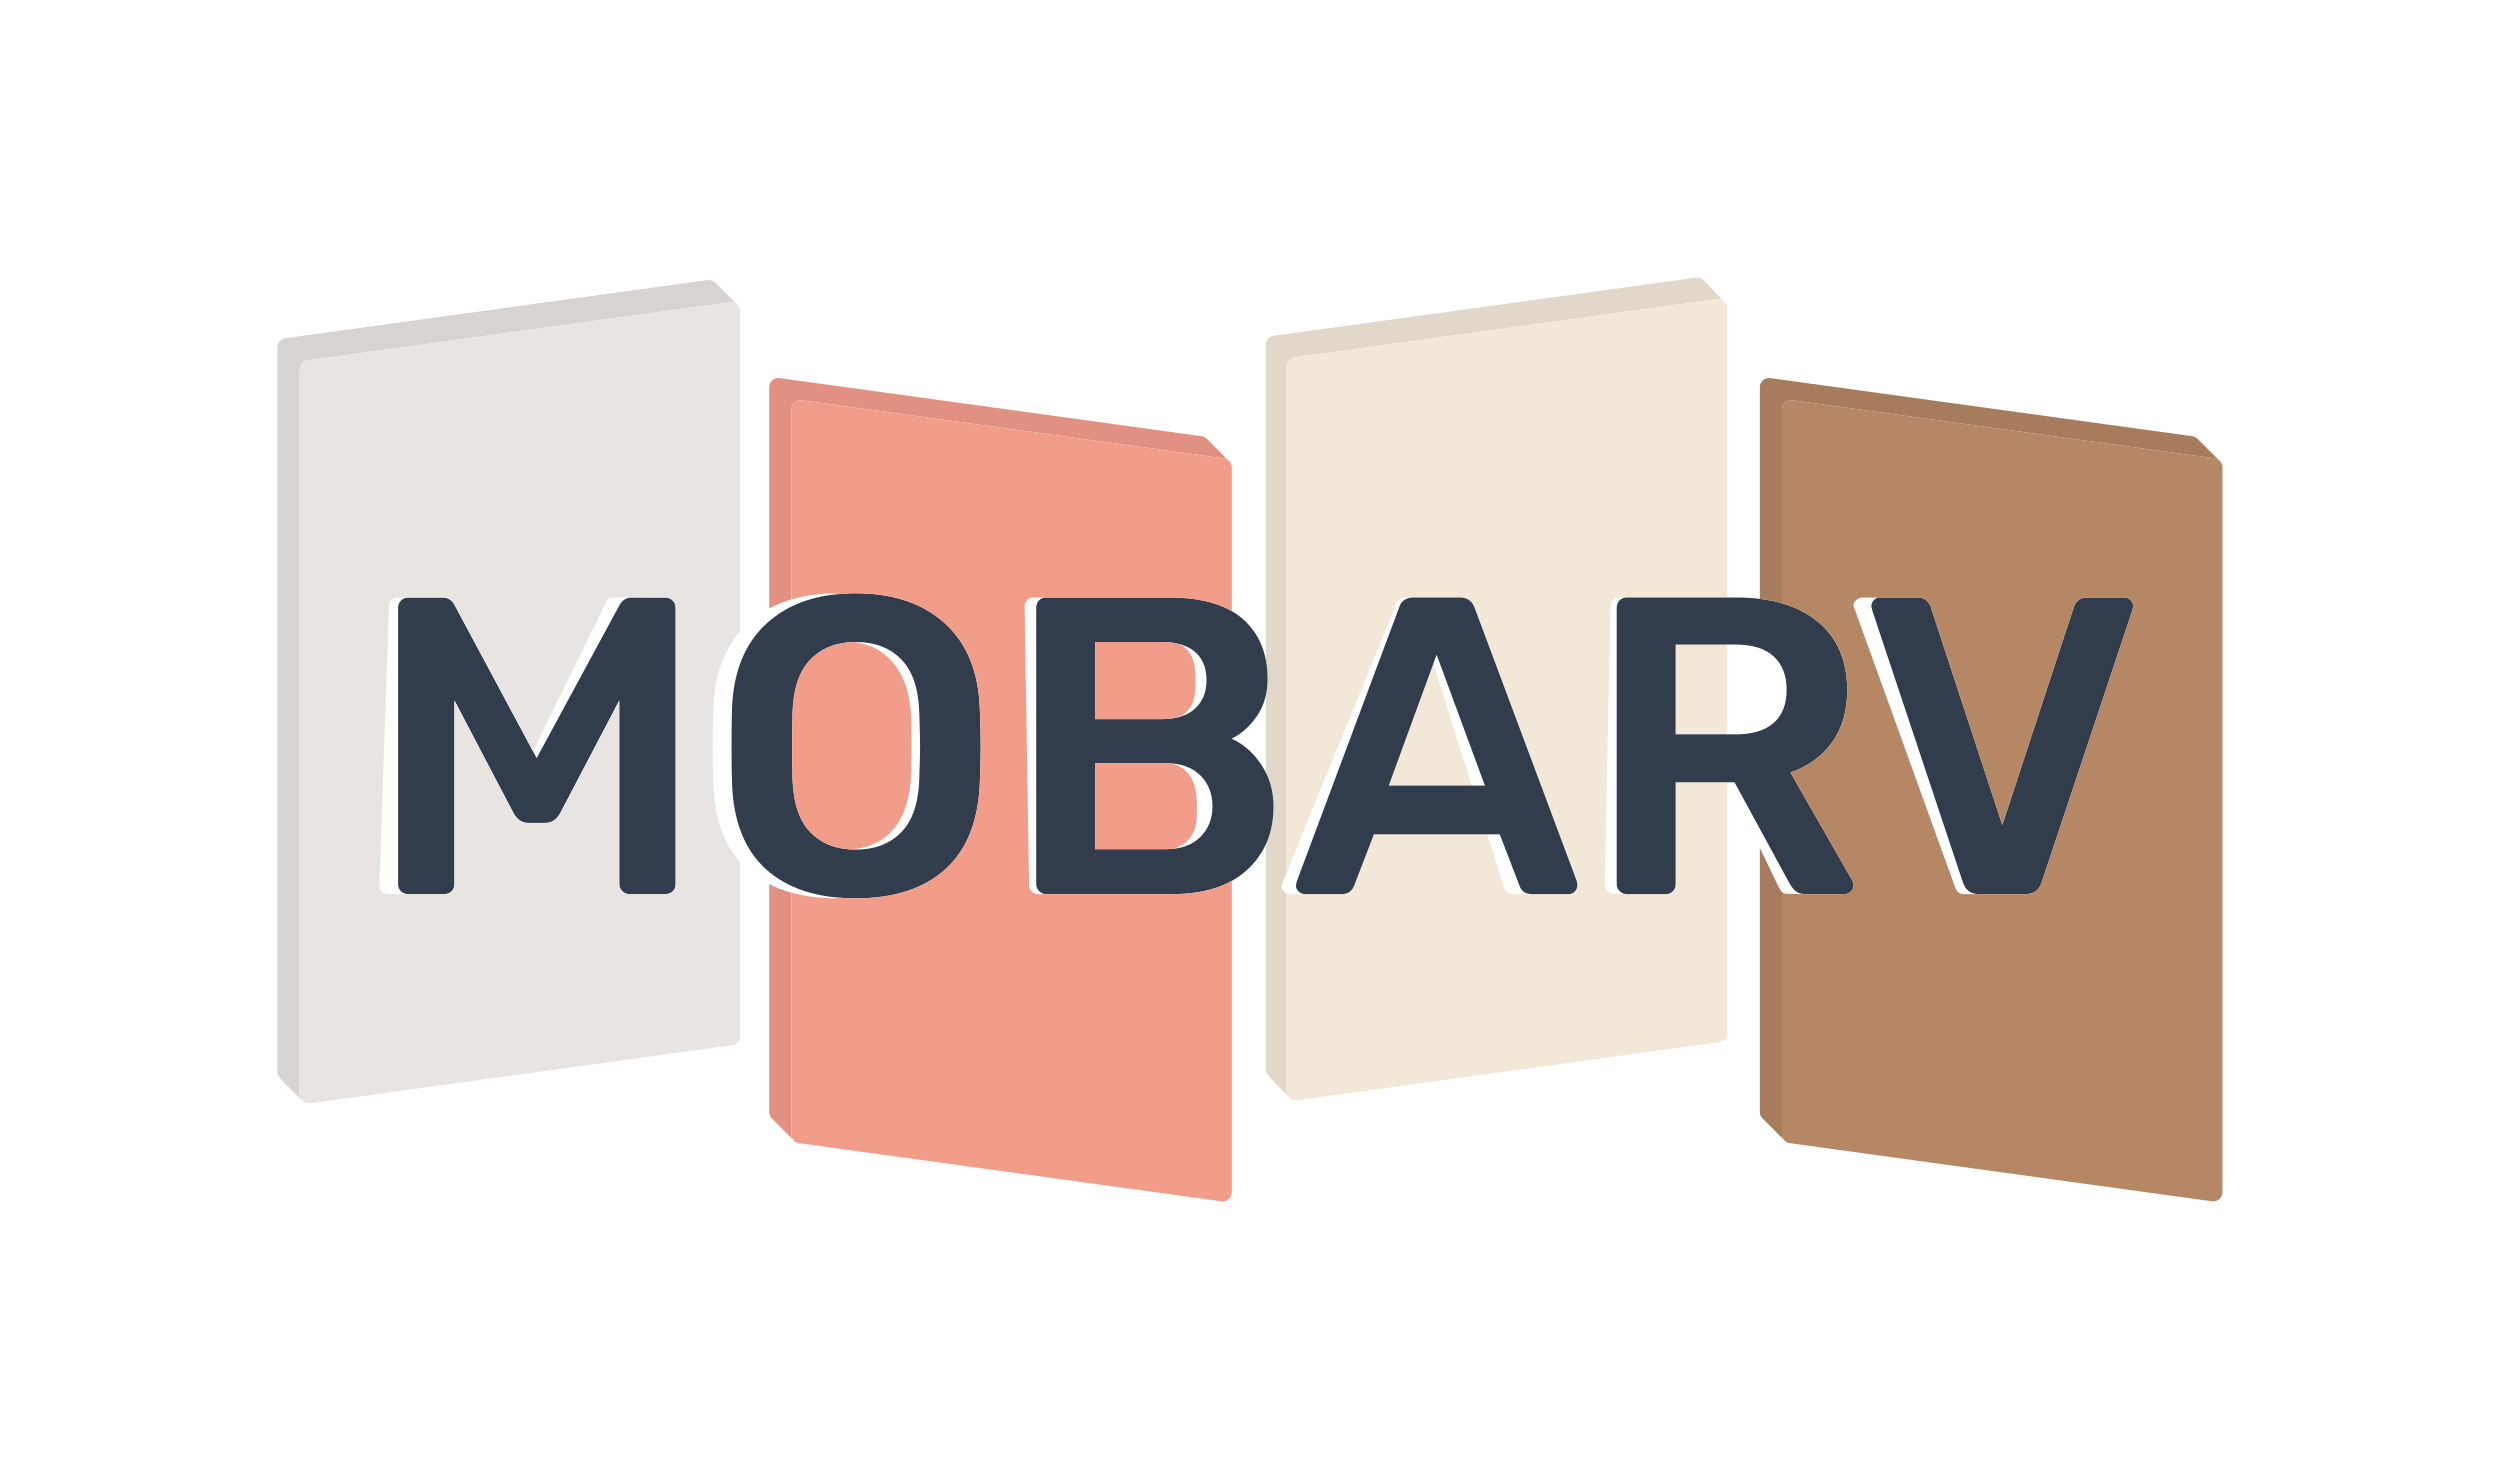<svg xmlns="http://www.w3.org/2000/svg" id="Calque_1" data-name="Calque 1" viewBox="0 0 395.041 233.7"><defs><style>      .cls-1 {        fill: #f3e8d8;      }      .cls-1, .cls-2, .cls-3, .cls-4, .cls-5, .cls-6, .cls-7, .cls-8, .cls-9, .cls-10 {        stroke-width: 0px;      }      .cls-2 {        fill: #313d4d;      }      .cls-3 {        fill: #a77c5d;      }      .cls-4 {        fill: #e09181;      }      .cls-5 {        fill: #e1d8ca;      }      .cls-6 {        fill: none;      }      .cls-7 {        fill: #f19d8a;      }      .cls-8 {        fill: #d7d3d1;      }      .cls-9 {        fill: #e7e4e2;      }      .cls-10 {        fill: #b68765;      }    </style></defs><g><path class="cls-6" d="m194.603,116.712c1.875.848,3.448,2.232,4.72,4.151.263.398.493.809.702,1.23v-12.362c-.267,1.284-.729,2.45-1.438,3.465-1.138,1.63-2.467,2.802-3.984,3.516Z"></path><path class="cls-6" d="m184.225,120.595h-11.181v13.592h11.181c2.321,0,4.128-.636,5.423-1.909,1.294-1.272,1.942-2.89,1.942-4.854,0-2.01-.647-3.649-1.942-4.921-1.295-1.273-3.103-1.908-5.423-1.908Z"></path><path class="cls-6" d="m188.845,111.957c1.205-1.115,1.807-2.611,1.807-4.486,0-1.918-.603-3.402-1.807-4.452-1.206-1.048-2.969-1.574-5.29-1.574h-10.512v12.186h10.512c2.321,0,4.084-.558,5.29-1.674Z"></path><polygon class="cls-5" points="272.655 47.88 272.66 47.888 272.66 47.885 272.655 47.88"></polygon><path class="cls-5" d="m267.986,43.869l-66.714,9.186c-.715.098-1.247.709-1.247,1.43v49.841c.176.925.269,1.905.269,2.945,0,.875-.107,1.684-.269,2.46v12.362c.8,1.61,1.207,3.386,1.207,5.332,0,2.217-.411,4.197-1.207,5.955v35.643c0,.468.295.804.559,1.141.294.374,3.206,3.331,3.206,3.331l.002-0c-.289-.263-.475-.64-.475-1.067v-31.282c-.535-.249-.944-.794-.816-1.261l.816-2V57.889c0-.721.532-1.332,1.247-1.43l66.714-9.186c.403-.056.782.065,1.076.293-.802-.834-2.915-3.034-3.104-3.24-.308-.336-.77-.525-1.264-.457Z"></path></g><g><path class="cls-4" d="m128.61,93.98c-.086.011-.173.022-.259.035.086-.012.173-.023.259-.035Z"></path><path class="cls-4" d="m130.443,93.805c-.13.008-.257.02-.386.03.129-.009.256-.022.386-.03Z"></path><path class="cls-4" d="m194.443,73.16l.001-.042s-.027-.028-.066-.067c.024.035.044.071.065.108Z"></path><path class="cls-4" d="m125.048,179.214v-38.161c-1.253-.349-2.42-.797-3.5-1.346v36.007c0,.382.149.733.396.994.219.231,3.466,3.462,3.466,3.462l.002 0c-.227-.256-.364-.591-.364-.956Z"></path><path class="cls-4" d="m130.048,141.871c.129.009.255.02.385.028-.13-.007-.256-.019-.385-.028Z"></path><path class="cls-4" d="m125.048,64.676c0-.876.773-1.55,1.641-1.43l66.714,9.186c.234.032.437.134.62.263-.909-.915-3-3.022-3.159-3.196-.192-.21-.564-.512-.96-.567l-66.714-9.186c-.868-.119-1.641.555-1.641,1.43v34.973c1.086-.583,2.254-1.059,3.5-1.431v-30.042Z"></path><path class="cls-4" d="m128.34,141.704c.085.011.171.021.257.032-.086-.01-.172-.021-.257-.032Z"></path></g><g><path class="cls-6" d="m257.071,141.284h.225l-.297-.007c.025.001.048.007.073.007Z"></path><path class="cls-6" d="m280.271,103.722c-1.363-1.249-3.381-1.875-6.06-1.875h-1.294v14.194h1.294c2.679,0,4.697-.603,6.06-1.808,1.361-1.205,2.042-2.946,2.042-5.223s-.681-4.039-2.042-5.289Z"></path><polygon class="cls-1" points="219.443 124.144 232.569 124.144 226.487 104.882 219.443 124.144"></polygon><path class="cls-1" d="m264.771,139.677c0,.446-.145.827-.435,1.138-.291.312-.681.468-1.172.468h-6.093c-.025,0-.048-.006-.073-.007l-2.017-.045c-.773,0-1.399-.626-1.399-1.399l.899-44.018c0-.773.627-1.399,1.399-1.399h17.037v-45.712c0-.876-.773-1.55-1.641-1.43l-66.714,9.186c-.715.098-1.247.709-1.247,1.43v79.995l17.168-42.07c.239-.782.626-1.399,1.399-1.399h8.808c1.16,0,1.942.559,2.343,1.674l16.136,43.186c.044.133.067.334.067.603,0,.402-.134.737-.402,1.004-.267.267-.58.402-.937.402h-5.825c-.129,0-.226-.031-.341-.044l.014.044h-2.808c-.773,0-1.133-.724-1.399-1.399l-2.539-8.042h-17.901l-3.147,8.168c-.358.849-1.004,1.273-1.942,1.273h-5.825c-.008,0-.014-.004-.022-.004l-.002.004h-2.263c-.199,0-.398-.052-.583-.138v31.282c0,.876.773,1.55,1.641,1.43l66.714-9.186c.715-.098,1.247-.709,1.247-1.43v-39.633h-8.147v16.07Z"></path><rect class="cls-1" x="264.771" y="101.847" width="8.147" height="14.194"></rect></g><g><path class="cls-8" d="m112.694,123.608c.022.739.072,1.451.142,2.145-.07-.694-.12-1.406-.142-2.145Z"></path><path class="cls-8" d="m114.227,104.274c.26-.641.547-1.259.872-1.846l0-.01c-.327.589-.612,1.212-.872,1.856Z"></path><path class="cls-8" d="m114.172,131.544c-.168-.432-.323-.877-.463-1.336.14.459.295.903.463,1.336Z"></path><path class="cls-8" d="m112.906,126.303c.061.509.132,1.009.22,1.493-.088-.484-.158-.985-.22-1.493Z"></path><path class="cls-8" d="m113.238,128.344c.098.475.208.938.333,1.388-.125-.45-.234-.914-.333-1.388Z"></path><path class="cls-8" d="m114.049,104.724c-.098.263-.193.529-.28.802.088-.272.182-.539.28-.802Z"></path><path class="cls-8" d="m47.355,172.906V58.368c0-.721.532-1.332,1.247-1.43l66.714-9.186c.414-.057.804.071,1.102.311-.736-.735-3.141-3.138-3.338-3.354-.308-.336-.77-.525-1.264-.457l-66.714,9.186c-.715.098-1.247.709-1.247,1.43v114.538c0,.468.295.804.559,1.141.294.374,3.351,3.357,3.353,3.358-.251-.258-.412-.606-.412-.999Z"></path><path class="cls-8" d="m112.854,109.937c-.019.178-.04.355-.056.536.016-.181.036-.358.056-.536Z"></path><path class="cls-8" d="m113.09,108.259c-.035.194-.063.392-.093.59.03-.197.058-.396.093-.59Z"></path><path class="cls-8" d="m113.574,106.183c-.085.301-.168.603-.241.914.073-.31.155-.613.241-.914Z"></path></g><path class="cls-2" d="m63.373,140.849c-.312-.29-.468-.679-.468-1.171v-43.588c0-.49.156-.892.468-1.205.312-.312.714-.469,1.206-.469h5.289c.938,0,1.607.425,2.009,1.273l12.922,24.104,13.056-24.104c.445-.848,1.115-1.273,2.008-1.273h5.223c.491,0,.893.158,1.205.469.312.313.469.715.469,1.205v43.588c0,.492-.157.881-.469,1.171-.312.291-.714.435-1.205.435h-5.624c-.447,0-.826-.157-1.138-.468-.313-.312-.469-.692-.469-1.138v-28.991l-9.374,17.877c-.58.982-1.339,1.472-2.276,1.472h-2.745c-.938,0-1.697-.49-2.277-1.472l-9.373-17.877v28.991c0,.446-.145.827-.435,1.138-.291.312-.681.468-1.172.468h-5.624c-.492,0-.894-.145-1.206-.435Z"></path><path class="cls-2" d="m121.02,137.334c-3.393-3.08-5.179-7.655-5.356-13.726-.045-1.294-.067-3.191-.067-5.691,0-2.544.022-4.463.067-5.759.177-5.936,2.008-10.489,5.49-13.659,3.482-3.169,8.168-4.753,14.061-4.753s10.589,1.584,14.094,4.753c3.503,3.17,5.345,7.723,5.523,13.659.089,2.59.134,4.509.134,5.759,0,1.205-.045,3.102-.134,5.691-.224,6.072-2.032,10.646-5.423,13.726-3.393,3.08-8.125,4.619-14.194,4.619s-10.803-1.539-14.194-4.619Zm21.358-5.793c1.785-1.807,2.746-4.563,2.879-8.269.089-2.677.134-4.486.134-5.422,0-1.026-.045-2.835-.134-5.423-.134-3.705-1.094-6.462-2.879-8.269-1.786-1.809-4.174-2.712-7.164-2.712-2.946,0-5.313.904-7.097,2.712-1.786,1.807-2.745,4.564-2.879,8.269-.045,1.295-.067,3.102-.067,5.423,0,2.276.022,4.084.067,5.422.134,3.706,1.082,6.462,2.845,8.269,1.763,1.809,4.14,2.712,7.131,2.712,2.99,0,5.378-.904,7.164-2.712Z"></path><path class="cls-2" d="m164.205,140.816c-.312-.312-.468-.692-.468-1.138v-43.588c0-.49.144-.892.435-1.205.29-.312.68-.469,1.172-.469h19.417c5.222,0,9.116,1.15,11.684,3.448,2.566,2.3,3.85,5.435,3.85,9.407,0,2.321-.569,4.297-1.707,5.926-1.138,1.63-2.467,2.802-3.984,3.516,1.875.848,3.448,2.232,4.72,4.151,1.272,1.919,1.908,4.108,1.908,6.562,0,4.151-1.396,7.498-4.185,10.043-2.79,2.544-6.707,3.817-11.751,3.817h-19.953c-.447,0-.827-.157-1.138-.468Zm19.35-27.184c2.321,0,4.084-.558,5.29-1.674,1.205-1.115,1.807-2.611,1.807-4.486,0-1.918-.603-3.402-1.807-4.452-1.206-1.048-2.969-1.574-5.29-1.574h-10.512v12.186h10.512Zm.67,20.556c2.321,0,4.128-.636,5.423-1.909,1.294-1.272,1.942-2.89,1.942-4.854,0-2.009-.647-3.649-1.942-4.921-1.295-1.273-3.103-1.908-5.423-1.908h-11.181v13.592h11.181Z"></path><path class="cls-2" d="m205.215,140.882c-.291-.267-.435-.603-.435-1.004l.134-.603,16.136-43.186c.312-1.115,1.093-1.674,2.343-1.674h7.298c1.16,0,1.942.559,2.343,1.674l16.136,43.186c.044.133.067.334.067.603,0,.402-.134.737-.402,1.004-.267.267-.58.402-.937.402h-5.825c-.581,0-1.028-.134-1.339-.402-.313-.267-.514-.558-.603-.871l-3.147-8.168h-19.886l-3.147,8.168c-.358.849-1.004,1.273-1.942,1.273h-5.825c-.358,0-.681-.134-.971-.402Zm29.426-16.739l-7.633-20.689-7.566,20.689h15.199Z"></path><path class="cls-2" d="m255.933,140.816c-.312-.312-.468-.692-.468-1.138v-43.588c0-.49.144-.892.435-1.205.29-.312.68-.469,1.172-.469h17.341c5.446,0,9.719,1.273,12.822,3.817,3.102,2.544,4.654,6.159,4.654,10.847,0,3.259-.793,5.992-2.377,8.201-1.585,2.21-3.783,3.806-6.595,4.787l9.775,17.074c.134.267.201.514.201.737,0,.402-.145.737-.435,1.004-.291.267-.614.402-.971.402h-6.093c-.715,0-1.262-.157-1.641-.468-.38-.312-.726-.759-1.037-1.339l-8.637-15.869h-9.307v16.07c0,.446-.145.827-.435,1.138-.291.312-.681.468-1.172.468h-6.093c-.447,0-.827-.157-1.138-.468Zm18.279-24.774c2.679,0,4.697-.603,6.06-1.807,1.361-1.205,2.042-2.946,2.042-5.223s-.681-4.039-2.042-5.289c-1.363-1.249-3.381-1.875-6.06-1.875h-9.441v14.194h9.441Z"></path><path class="cls-2" d="m310.167,139.409l-14.328-42.984-.134-.604c0-.402.134-.736.402-1.004.268-.267.603-.402,1.005-.402h5.892c.58,0,1.038.146,1.373.435.335.291.569.636.704,1.038l11.315,34.481,11.315-34.481c.089-.357.312-.691.67-1.004.356-.312.824-.469,1.406-.469h5.892c.357,0,.679.134.97.402.291.269.435.603.435,1.004l-.133.604-14.329,42.984c-.402,1.25-1.25,1.875-2.544,1.875h-7.365c-1.295,0-2.143-.625-2.544-1.875Z"></path><path class="cls-9" d="m116.957,99.752v-50.57c0-.876-.773-1.55-1.641-1.43l-66.714,9.186c-.715.098-1.247.709-1.247,1.43v114.538c0,.876.773,1.55,1.641,1.43l66.714-9.186c.715-.098,1.247-.709,1.247-1.43v-27.505c-2.68-3.031-4.105-7.229-4.263-12.607-.045-1.294-.067-3.191-.067-5.691,0-2.544.022-4.463.067-5.759.155-5.194,1.577-9.329,4.263-12.406Zm-10.197,39.925c0,.492-.156.881-.469,1.171-.312.291-.714.435-1.205.435h-5.624c-.447,0-.826-.156-1.138-.468-.313-.312-.469-.692-.469-1.138v-28.991l-9.374,17.877c-.58.982-1.339,1.472-2.276,1.472h-2.745c-.938,0-1.697-.49-2.277-1.472l-9.373-17.877v28.991c0,.446-.145.827-.435,1.138-.291.312-.681.468-1.172.468h-8.845c-.773,0-1.399-.626-1.399-1.399l1.485-44.07c0-.773.626-1.399,1.399-1.399h7.025c.938,0,1.607.425,2.009,1.273l12.335,23.009,11.608-23.626c.328-.7.771-.656,1.861-.673l4.574.017h2.831c.491,0,.893.158,1.205.469.312.313.469.715.469,1.205v43.588Z"></path><g><path class="cls-6" d="m191.59,127.425c0-2.01-.647-3.649-1.942-4.921-1.178-1.157-2.783-1.781-4.809-1.886,2.846.499,4.286,2.642,4.286,6.471v1.692c0,2.679-1.176,4.441-3.49,5.315,1.653-.214,2.994-.815,4.013-1.816,1.294-1.272,1.942-2.89,1.942-4.854Z"></path><path class="cls-6" d="m190.652,107.472c0-1.918-.603-3.402-1.807-4.452-.644-.56-1.46-.96-2.423-1.221,1.659.764,2.497,2.558,2.497,5.404v.614c0,2.089-.355,3.51-1.066,4.264-.424.618-1.135,1.056-2.111,1.326,1.264-.253,2.315-.719,3.103-1.448,1.205-1.115,1.807-2.611,1.807-4.486Z"></path><path class="cls-6" d="m163.737,139.677v-43.588c0-.49.144-.892.435-1.205.29-.312.68-.469,1.172-.469h-2.038c-.773,0-1.399.627-1.399,1.399l.704,44.07c0,.773.626,1.399,1.399,1.399h1.334c-.447,0-.827-.156-1.138-.468-.312-.312-.468-.692-.468-1.138Z"></path><path class="cls-7" d="m134.338,134.22c2.861-.166,5.131-1.197,6.793-3.115,1.82-2.1,2.778-5.22,2.873-9.359.024-.882.036-2.176.036-3.88,0-1.735-.012-3.043-.036-3.927-.095-4.048-1.077-7.152-2.945-9.313-1.595-1.845-3.666-2.896-6.204-3.165-2.777.072-5.027.965-6.738,2.698-1.786,1.807-2.745,4.564-2.879,8.269-.045,1.295-.067,3.102-.067,5.423,0,2.276.022,4.084.067,5.422.134,3.706,1.082,6.462,2.845,8.269,1.586,1.627,3.674,2.515,6.254,2.678Z"></path><path class="cls-7" d="m189.126,128.78v-1.692c0-3.829-1.44-5.972-4.286-6.471-.202-.011-.404-.022-.615-.022h-11.181v13.592h11.181c.495,0,.962-.035,1.411-.093,2.314-.873,3.49-2.635,3.49-5.315Z"></path><path class="cls-7" d="m194.65,116.738v-.052c-.016.008-.031.019-.047.026.016.007.031.018.047.026Z"></path><path class="cls-7" d="m165.568,141.284h-1.559c-.773,0-1.399-.626-1.399-1.399l-.704-44.07c0-.773.626-1.399,1.399-1.399h21.456c4.132,0,7.419.732,9.889,2.171v-22.724c0-.721-.532-1.332-1.247-1.43l-66.714-9.186c-.868-.119-1.641.555-1.641,1.43v30.047c2.16-.639,4.55-.977,7.197-.977l-.282.194c1.044-.117,2.119-.194,3.252-.194,5.892,0,10.589,1.584,14.094,4.753,3.503,3.17,5.345,7.723,5.523,13.659.089,2.59.134,4.509.134,5.759,0,1.205-.045,3.102-.134,5.691-.224,6.072-2.032,10.646-5.423,13.726-3.393,3.08-8.125,4.619-14.194,4.619-1.117,0-2.172-.07-3.198-.174l.228.174c-2.662,0-5.05-.314-7.197-.906v38.167c0,.721.532,1.332,1.247,1.43l66.714,9.186c.868.119,1.641-.555,1.641-1.43v-49.217c-2.5,1.398-5.616,2.101-9.354,2.101h-19.728Z"></path><path class="cls-7" d="m187.853,112.08c.711-.754,1.066-2.175,1.066-4.264v-.614c0-2.846-.839-4.64-2.497-5.404-.839-.228-1.786-.353-2.866-.353h-10.512v12.186h10.512c.804,0,1.516-.092,2.187-.226.976-.27,1.687-.708,2.111-1.326Z"></path></g><path class="cls-10" d="m349.939,72.432l-66.714-9.186c-.868-.119-1.641.555-1.641,1.43v30.664c2.186.636,4.071,1.597,5.65,2.892,3.102,2.544,4.653,6.159,4.653,10.847,0,3.259-.793,5.992-2.377,8.201-1.585,2.21-3.783,3.806-6.595,4.787l9.775,17.074c.134.267.201.514.201.737,0,.402-.145.737-.435,1.004-.291.267-.614.402-.971.402h-6.093c-.021,0-.038-.003-.058-.003l-3.04-.048c-.313,0-.531-.11-.711-.287v38.268c0,.721.532,1.332,1.247,1.43l66.714,9.186c.868.119,1.641-.555,1.641-1.43v-114.538c0-.721-.532-1.332-1.247-1.43Zm-12.989,23.993l-14.329,42.984c-.402,1.25-1.25,1.875-2.544,1.875h-7.365c-.215,0-.414-.024-.605-.058l.019.058h-1.901c-.773,0-1.161-.617-1.399-1.399l-15.911-44.07c-.172-.629.627-1.399,1.399-1.399h2.263l.03.092c.155-.056.32-.092.503-.092h5.892c.58,0,1.038.146,1.373.435.335.291.569.636.704,1.038l11.315,34.481,11.315-34.481c.089-.357.312-.691.67-1.004.356-.312.824-.469,1.406-.469h5.892c.357,0,.68.134.97.402.291.269.435.603.435,1.004l-.133.604Z"></path><g><path class="cls-6" d="m274.212,101.847h-9.441v14.194h9.441c2.679,0,4.697-.603,6.06-1.808,1.361-1.205,2.042-2.946,2.042-5.223s-.681-4.039-2.042-5.289c-1.363-1.249-3.381-1.875-6.06-1.875Z"></path><path class="cls-3" d="m350.85,72.947c.011.013.016.03.026.043l.001-.017s-.014-.014-.027-.026Z"></path><path class="cls-3" d="m281.977,180.199l.009.001c-.012-.013-.03-.02-.042-.034.019.019.033.033.033.033Z"></path><path class="cls-3" d="m281.584,140.946c-.263-.259-.44-.666-.689-1.113l-2.811-5.852v41.733c0,.382.149.733.396.994.205.216,3.091,3.088,3.458,3.453-.221-.255-.354-.587-.354-.947v-38.268Z"></path><path class="cls-3" d="m347.399,69.499c-.192-.21-.564-.512-.96-.567l-66.714-9.186c-.868-.119-1.641.555-1.641,1.43v33.459c1.242.153,2.409.387,3.5.705v-30.664c0-.876.773-1.55,1.641-1.43l66.714,9.186c.325.045.604.205.82.424-.576-.572-3.179-3.159-3.361-3.358Z"></path></g></svg>